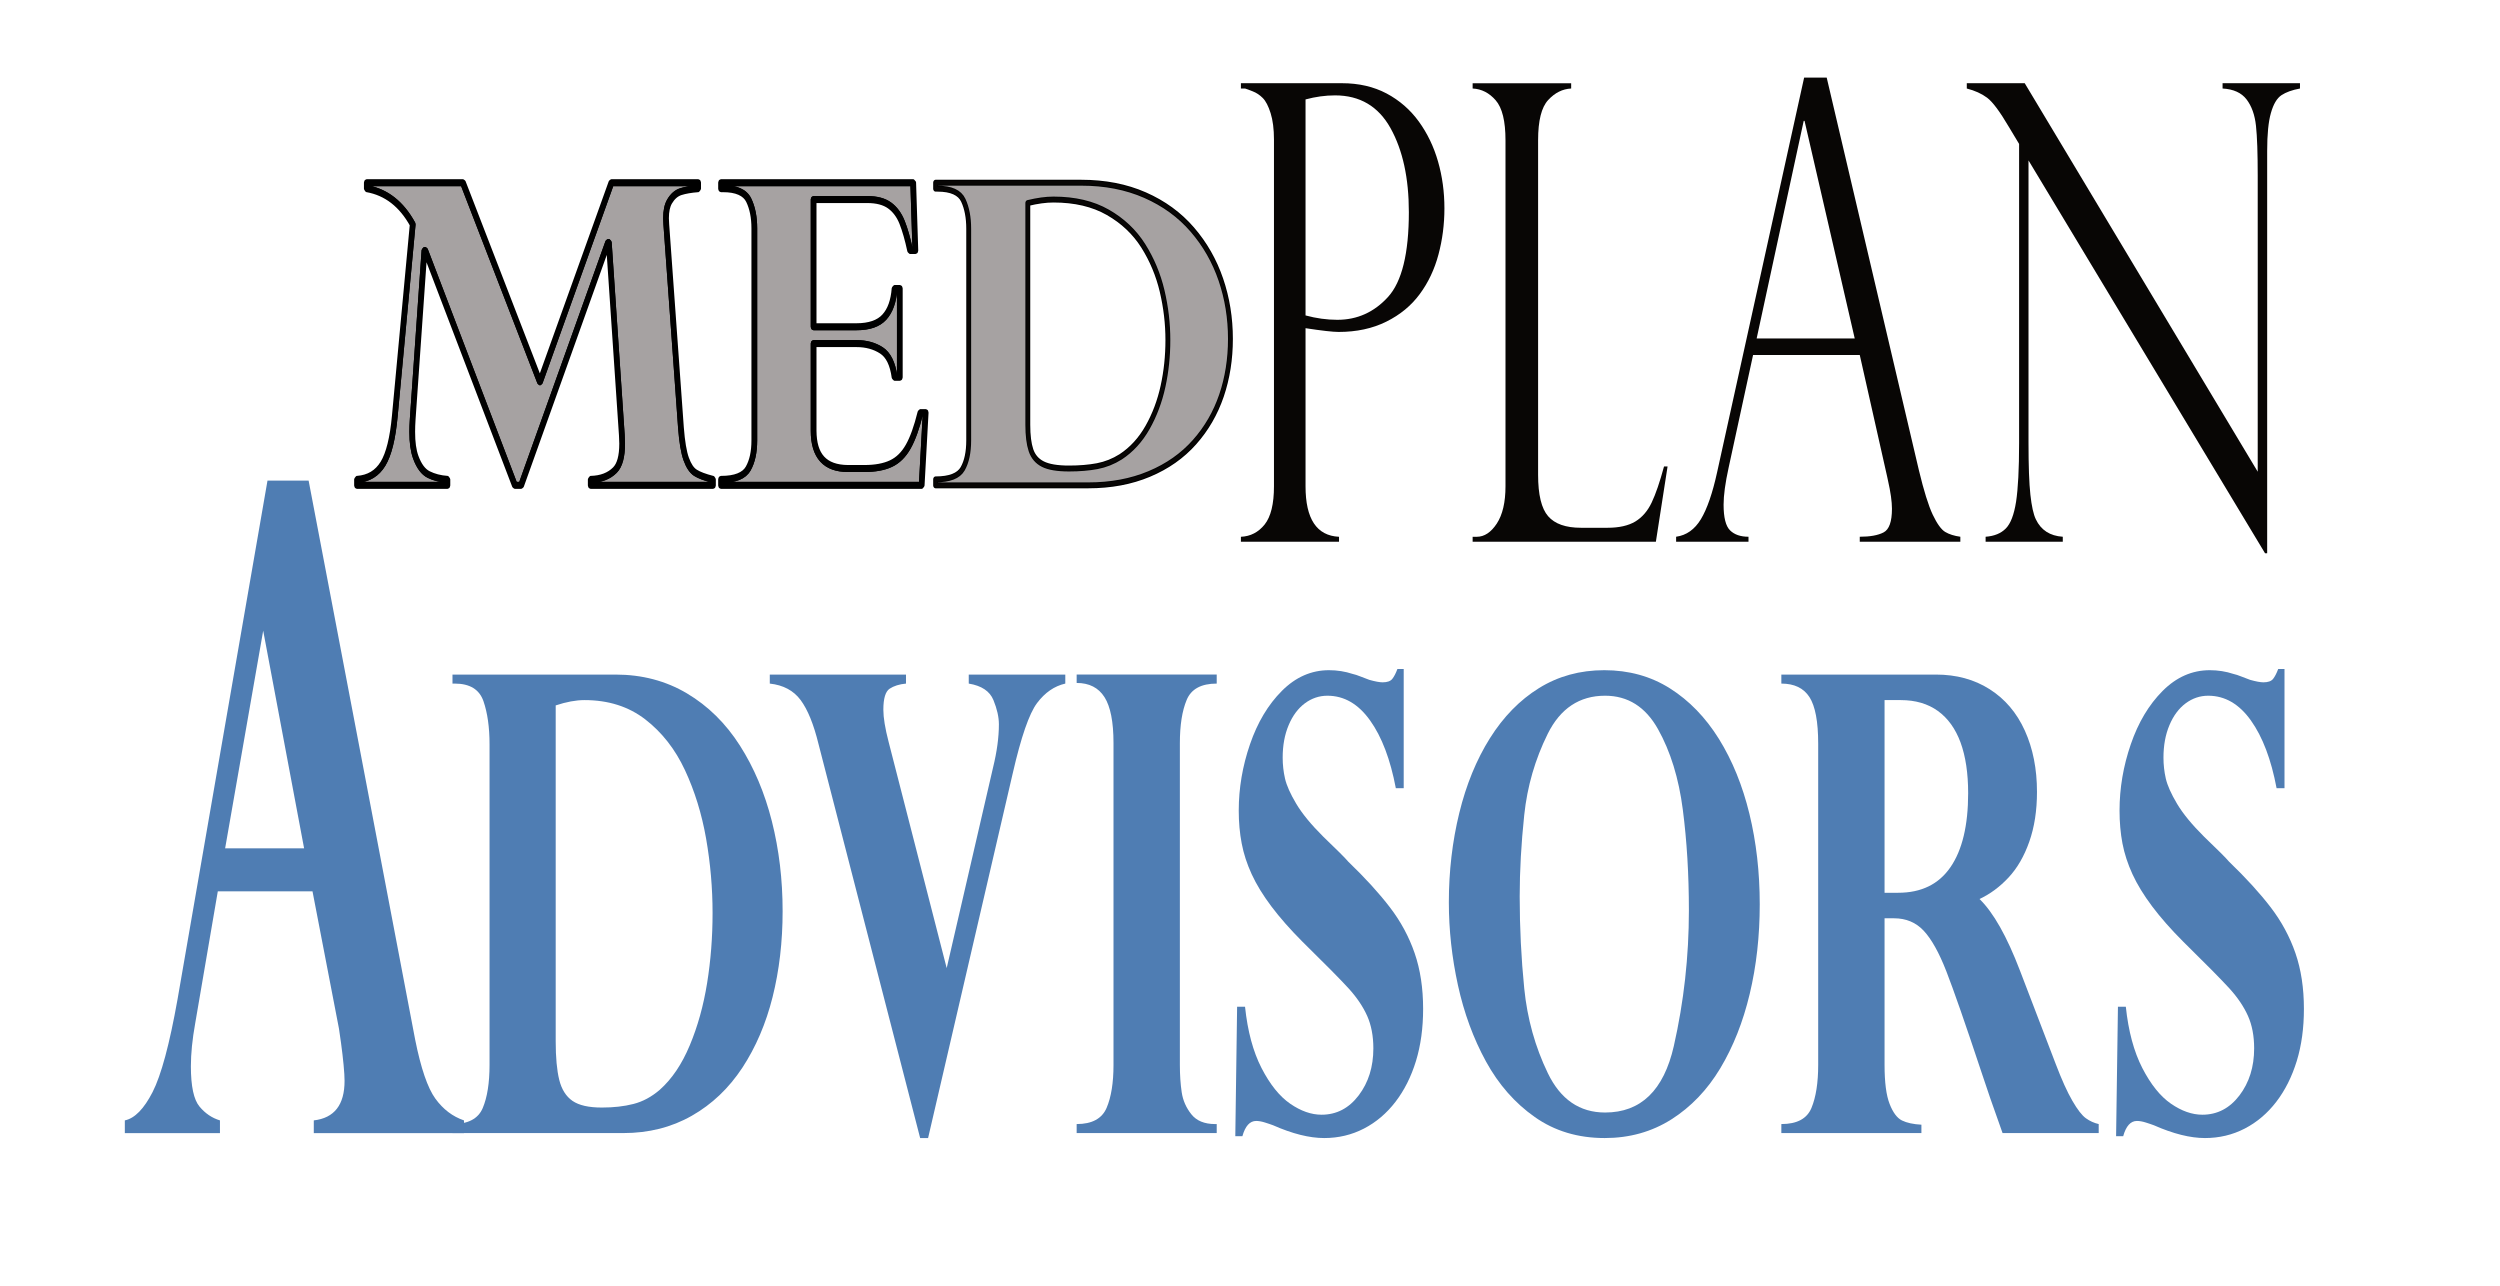 <?xml version="1.0" encoding="UTF-8" standalone="no"?>
<!DOCTYPE svg PUBLIC "-//W3C//DTD SVG 1.1//EN" "http://www.w3.org/Graphics/SVG/1.1/DTD/svg11.dtd">
<svg width="100%" height="100%" viewBox="0 0 350 180" version="1.1" xmlns="http://www.w3.org/2000/svg" xmlns:xlink="http://www.w3.org/1999/xlink" xml:space="preserve" xmlns:serif="http://www.serif.com/" style="fill-rule:evenodd;clip-rule:evenodd;stroke-linejoin:round;stroke-miterlimit:1.414;">
    <g transform="matrix(1.07,0,0,1.307,11.821,-103.525)">
        <g transform="matrix(0.855,0,0,0.855,4.333,86.949)">
            <g transform="matrix(5.312,0,0,5.275,90.91,14.036)">
                <path d="M0,7.112L-3.445,7.112L-3.445,7.046C-3.161,7.034 -2.933,6.959 -2.763,6.818C-2.61,6.691 -2.54,6.468 -2.54,6.159L-2.549,5.956L-2.924,1.379L-2.962,1.344L-2.982,1.344L-3.017,1.367L-5.512,7.112L-5.645,7.112L-8.218,1.556L-8.252,1.534L-8.273,1.534L-8.311,1.569L-8.649,5.576L-8.649,5.575C-8.658,5.683 -8.663,5.784 -8.663,5.878C-8.663,6.132 -8.629,6.339 -8.557,6.5C-8.461,6.715 -8.331,6.861 -8.165,6.929C-8.015,6.991 -7.843,7.029 -7.649,7.044L-7.649,7.112L-10.177,7.112L-10.177,7.044C-9.857,7.018 -9.607,6.89 -9.438,6.661C-9.263,6.423 -9.149,6.039 -9.089,5.505L-8.574,0.957L-8.58,0.931C-8.901,0.448 -9.343,0.159 -9.896,0.071L-9.896,0L-7.188,0L-4.98,4.707L-4.945,4.729L-4.911,4.706L-2.864,0L-0.427,0L-0.427,0.068C-0.614,0.082 -0.77,0.105 -0.896,0.138C-1.035,0.174 -1.152,0.258 -1.243,0.387C-1.317,0.491 -1.351,0.632 -1.351,0.807L-1.343,0.957L-0.922,5.782C-0.89,6.123 -0.839,6.375 -0.765,6.543C-0.692,6.709 -0.599,6.825 -0.482,6.886C-0.375,6.942 -0.216,6.992 0,7.039L0,7.112" style="fill:rgb(166,162,162);fill-rule:nonzero;stroke:black;stroke-width:0.09px;"/>
            </g>
            <g transform="matrix(5.312,0,0,5.275,88.844,51.753)">
                <path d="M0,-7.188L0.038,-7.188L0.038,-7.046L0.002,-7.008C-0.197,-6.996 -0.361,-6.972 -0.488,-6.939C-0.609,-6.907 -0.709,-6.835 -0.792,-6.719C-0.854,-6.632 -0.887,-6.508 -0.887,-6.344L-0.879,-6.201L-0.457,-1.375C-0.426,-1.039 -0.375,-0.792 -0.307,-0.638C-0.238,-0.481 -0.154,-0.381 -0.058,-0.332C0.042,-0.279 0.207,-0.227 0.435,-0.179L0.465,-0.142L0.465,0L0.454,0.027L0.427,0.038L-3.093,0.038L-3.12,0.027L-3.131,0L-3.131,-0.142L-3.094,-0.18C-2.804,-0.186 -2.582,-0.258 -2.422,-0.391C-2.295,-0.495 -2.226,-0.692 -2.226,-0.991L-2.235,-1.188L-2.61,-5.765L-2.572,-5.768L-2.572,-5.73L-2.593,-5.73L-2.593,-5.768L-2.559,-5.753L-5.063,0.015L-5.098,0.038L-5.28,0.038L-5.314,0.016L-7.897,-5.562L-7.863,-5.578L-7.863,-5.54L-7.884,-5.54L-7.884,-5.578L-7.846,-5.574L-8.185,-1.568C-8.194,-1.463 -8.198,-1.364 -8.198,-1.272C-8.199,-1.025 -8.164,-0.828 -8.099,-0.682C-8.008,-0.478 -7.89,-0.35 -7.747,-0.292C-7.597,-0.23 -7.422,-0.192 -7.22,-0.18L-7.185,-0.142L-7.185,0L-7.196,0.027L-7.222,0.038L-9.826,0.038L-9.853,0.027L-9.864,0L-9.864,-0.142L-9.828,-0.18C-9.506,-0.199 -9.271,-0.317 -9.109,-0.535C-8.947,-0.753 -8.833,-1.127 -8.775,-1.654L-8.26,-6.202L-8.222,-6.197L-8.253,-6.176C-8.572,-6.653 -9.001,-6.928 -9.55,-7.009L-9.582,-7.046L-9.582,-7.188L-9.571,-7.215L-9.545,-7.226L-6.775,-7.226L-6.74,-7.204L-4.558,-2.551L-2.534,-7.203L-2.499,-7.226L0,-7.226L0.027,-7.215L0.038,-7.188L0,-7.188L0,-7.15L-2.475,-7.15L-4.522,-2.444L-4.556,-2.421L-4.59,-2.443L-6.798,-7.15L-9.507,-7.15L-9.507,-7.046L-9.545,-7.046L-9.539,-7.084C-8.971,-7.002 -8.518,-6.711 -8.191,-6.219L-8.185,-6.193L-8.7,-1.645C-8.76,-1.112 -8.873,-0.727 -9.048,-0.49C-9.223,-0.252 -9.486,-0.123 -9.824,-0.104L-9.826,-0.142L-9.788,-0.142L-9.788,-0.038L-7.26,-0.038L-7.26,-0.142L-7.222,-0.142L-7.225,-0.104C-7.433,-0.117 -7.616,-0.156 -7.776,-0.221C-7.942,-0.289 -8.072,-0.435 -8.168,-0.651C-8.239,-0.811 -8.274,-1.018 -8.274,-1.272C-8.274,-1.366 -8.269,-1.467 -8.26,-1.575L-7.921,-5.581L-7.884,-5.616L-7.863,-5.616L-7.829,-5.594L-5.256,-0.038L-5.122,-0.038L-2.628,-5.783L-2.593,-5.806L-2.572,-5.806L-2.535,-5.771L-2.16,-1.194L-2.151,-0.991C-2.151,-0.682 -2.221,-0.459 -2.374,-0.332C-2.551,-0.185 -2.792,-0.11 -3.092,-0.103L-3.093,-0.142L-3.055,-0.142L-3.055,-0.038L0.389,-0.038L0.389,-0.142L0.427,-0.142L0.419,-0.104C0.188,-0.154 0.019,-0.206 -0.093,-0.264C-0.209,-0.325 -0.302,-0.441 -0.376,-0.607C-0.45,-0.775 -0.501,-1.027 -0.532,-1.368L-0.954,-6.194L-0.917,-6.197L-0.954,-6.194L-0.962,-6.344C-0.962,-6.518 -0.928,-6.659 -0.853,-6.764C-0.763,-6.892 -0.646,-6.976 -0.507,-7.013C-0.373,-7.048 -0.205,-7.071 -0.002,-7.085L0,-7.046L-0.038,-7.046L-0.038,-7.188L0,-7.188L0,-7.15L0,-7.188" style="fill:rgb(8,6,5);fill-rule:nonzero;stroke:black;stroke-width:0.09px;"/>
            </g>
            <g transform="matrix(5.312,0,0,5.275,122.873,14.036)">
                <path d="M0,7.112L-5.707,7.112L-5.707,7.046C-5.321,7.041 -5.06,6.956 -4.933,6.774C-4.809,6.595 -4.749,6.363 -4.749,6.082L-4.749,1.046C-4.749,0.777 -4.804,0.547 -4.916,0.357C-5.036,0.156 -5.299,0.066 -5.693,0.066L-5.707,0.066L-5.707,0L-0.246,0L-0.186,1.534L-0.269,1.534C-0.337,1.275 -0.412,1.06 -0.496,0.887C-0.584,0.706 -0.71,0.565 -0.872,0.469C-1.037,0.371 -1.257,0.324 -1.532,0.324L-3.079,0.324L-3.105,0.335L-3.116,0.362L-3.116,3.383L-3.105,3.41L-3.079,3.421L-1.844,3.421C-1.472,3.421 -1.194,3.344 -1.015,3.182C-0.844,3.027 -0.744,2.802 -0.712,2.513L-0.633,2.513L-0.633,4.545L-0.714,4.545C-0.77,4.237 -0.901,4.021 -1.108,3.91C-1.316,3.8 -1.562,3.745 -1.844,3.745L-3.079,3.745L-3.105,3.756L-3.116,3.783L-3.116,5.852C-3.117,6.158 -3.031,6.395 -2.856,6.554C-2.682,6.712 -2.424,6.788 -2.089,6.788L-1.621,6.788C-1.302,6.788 -1.04,6.749 -0.834,6.668C-0.627,6.588 -0.455,6.448 -0.322,6.252C-0.191,6.062 -0.076,5.798 0.027,5.461L0.11,5.461L0,7.112" style="fill:rgb(166,162,162);fill-rule:nonzero;stroke:black;stroke-width:0.09px;"/>
            </g>
            <g transform="matrix(5.312,0,0,5.275,121.758,51.753)">
                <path d="M0,-7.188L0.038,-7.19L0.1,-5.579L0.09,-5.551L0.062,-5.54L-0.089,-5.54L-0.125,-5.568C-0.194,-5.836 -0.271,-6.057 -0.354,-6.23C-0.436,-6.399 -0.552,-6.527 -0.701,-6.616C-0.849,-6.704 -1.056,-6.75 -1.323,-6.75L-2.831,-6.75L-2.831,-3.805L-1.635,-3.805C-1.272,-3.805 -1.013,-3.881 -0.856,-4.025C-0.696,-4.17 -0.601,-4.385 -0.574,-4.679L-0.536,-4.713L-0.385,-4.713L-0.359,-4.702L-0.348,-4.675L-0.348,-2.567L-0.359,-2.54L-0.385,-2.529L-0.536,-2.529L-0.574,-2.561C-0.625,-2.873 -0.746,-3.072 -0.934,-3.172C-1.129,-3.276 -1.362,-3.329 -1.635,-3.329L-2.831,-3.329L-2.831,-1.298C-2.826,-0.716 -2.529,-0.444 -1.88,-0.438L-1.411,-0.438C-1.098,-0.438 -0.845,-0.477 -0.652,-0.553C-0.459,-0.628 -0.301,-0.757 -0.174,-0.942C-0.047,-1.127 0.069,-1.393 0.172,-1.739L0.208,-1.766L0.359,-1.766L0.387,-1.754L0.397,-1.725L0.282,0.002L0.245,0.038L-5.535,0.038L-5.562,0.027L-5.573,0L-5.573,-0.142L-5.562,-0.169L-5.535,-0.18C-5.137,-0.179 -4.889,-0.266 -4.785,-0.42C-4.673,-0.582 -4.615,-0.797 -4.615,-1.069L-4.615,-6.105C-4.615,-6.363 -4.668,-6.579 -4.771,-6.754C-4.866,-6.917 -5.099,-7.009 -5.483,-7.008L-5.535,-7.008L-5.562,-7.02L-5.573,-7.046L-5.573,-7.188L-5.562,-7.215L-5.535,-7.226L0,-7.226L0.038,-7.19L0,-7.188L0,-7.15L-5.497,-7.15L-5.497,-7.085L-5.483,-7.085C-5.09,-7.084 -4.826,-6.994 -4.706,-6.793C-4.594,-6.604 -4.539,-6.373 -4.539,-6.105L-4.539,-1.069C-4.539,-0.787 -4.6,-0.555 -4.723,-0.376C-4.855,-0.188 -5.128,-0.104 -5.535,-0.103L-5.535,-0.142L-5.497,-0.142L-5.497,-0.038L0.209,-0.038L0.319,-1.689L0.208,-1.689L0.208,-1.728L0.244,-1.716C0.139,-1.366 0.021,-1.094 -0.112,-0.898C-0.246,-0.702 -0.418,-0.562 -0.624,-0.482C-0.83,-0.401 -1.092,-0.362 -1.411,-0.362L-1.88,-0.362C-2.215,-0.362 -2.472,-0.438 -2.647,-0.596C-2.822,-0.755 -2.907,-0.992 -2.907,-1.298L-2.907,-3.367L-2.896,-3.394L-2.869,-3.405L-1.635,-3.405C-1.353,-3.405 -1.107,-3.351 -0.899,-3.24C-0.684,-3.125 -0.552,-2.898 -0.499,-2.573L-0.536,-2.567L-0.536,-2.605L-0.423,-2.605L-0.423,-4.637L-0.536,-4.637L-0.536,-4.675L-0.499,-4.671C-0.527,-4.366 -0.628,-4.129 -0.805,-3.968C-0.985,-3.806 -1.262,-3.729 -1.635,-3.729L-2.869,-3.729L-2.896,-3.74L-2.907,-3.767L-2.907,-6.788L-2.896,-6.815L-2.869,-6.826L-1.323,-6.826C-1.048,-6.826 -0.828,-6.779 -0.663,-6.682C-0.5,-6.585 -0.374,-6.445 -0.286,-6.263C-0.2,-6.084 -0.122,-5.859 -0.052,-5.587L-0.089,-5.578L-0.089,-5.616L0.023,-5.616L-0.038,-7.187L0,-7.188L0,-7.15L0,-7.188" style="fill:rgb(8,6,5);fill-rule:nonzero;stroke:black;stroke-width:0.09px;"/>
            </g>
            <g transform="matrix(5.312,0,0,5.275,148.536,13.836)">
                <path d="M0,7.188L-4.395,7.188L-4.395,7.046C-3.992,7.046 -3.733,6.963 -3.616,6.795C-3.5,6.628 -3.442,6.402 -3.442,6.119L-3.442,1.093C-3.442,0.826 -3.494,0.601 -3.598,0.417C-3.702,0.234 -3.949,0.142 -4.338,0.142L-4.395,0.142L-4.395,0L-0.203,0C0.481,0 1.094,0.098 1.638,0.295C2.181,0.492 2.635,0.765 2.999,1.113C3.364,1.461 3.638,1.857 3.822,2.301C4.006,2.745 4.098,3.214 4.098,3.709C4.098,4.19 4.012,4.639 3.84,5.056C3.668,5.472 3.409,5.841 3.062,6.163C2.715,6.485 2.281,6.737 1.76,6.917C1.239,7.098 0.653,7.188 0,7.188M-1,0.4C-1.218,0.4 -1.465,0.428 -1.739,0.483L-1.739,5.749C-1.739,6.002 -1.709,6.204 -1.648,6.354C-1.587,6.503 -1.474,6.613 -1.307,6.683C-1.14,6.753 -0.889,6.788 -0.552,6.788C-0.25,6.788 0.021,6.769 0.26,6.732C0.5,6.694 0.726,6.62 0.937,6.51C1.25,6.341 1.508,6.108 1.711,5.812C1.914,5.516 2.062,5.191 2.156,4.836C2.25,4.481 2.296,4.115 2.296,3.738C2.296,3.348 2.241,2.959 2.13,2.572C2.019,2.185 1.837,1.827 1.586,1.498C1.334,1.17 0.994,0.905 0.565,0.703C0.136,0.501 -0.385,0.4 -1,0.4" style="fill:rgb(166,162,162);fill-rule:nonzero;stroke:black;stroke-width:0.14px;"/>
            </g>
            <g transform="matrix(5.286,0,0,5.301,125.191,51.75)">
                <path d="M0,-7.153L4.212,-7.153C4.899,-7.153 5.516,-7.055 6.062,-6.859C6.608,-6.663 7.064,-6.392 7.43,-6.046C7.797,-5.699 8.072,-5.305 8.257,-4.863C8.442,-4.421 8.534,-3.954 8.534,-3.462C8.534,-2.983 8.448,-2.537 8.275,-2.122C8.103,-1.708 7.842,-1.34 7.493,-1.02C7.144,-0.699 6.708,-0.449 6.185,-0.27C5.662,-0.09 5.072,0 4.416,0L0,0L0,-0.141C0.405,-0.141 0.665,-0.224 0.782,-0.391C0.899,-0.558 0.958,-0.782 0.958,-1.064L0.958,-6.065C0.958,-6.331 0.905,-6.555 0.801,-6.738C0.696,-6.921 0.448,-7.012 0.058,-7.012L0,-7.012L0,-7.153Z" style="fill:none;fill-rule:nonzero;stroke:rgb(8,6,5);stroke-width:0.09px;stroke-miterlimit:10;"/>
            </g>
            <g transform="matrix(5.286,0,0,5.301,139.3,49.2)">
                <path d="M0,-6.191L0,-0.951C0,-0.699 0.03,-0.498 0.092,-0.349C0.153,-0.2 0.267,-0.091 0.434,-0.021C0.602,0.048 0.855,0.083 1.193,0.083C1.497,0.083 1.769,0.064 2.009,0.027C2.25,-0.01 2.477,-0.084 2.69,-0.194C3.003,-0.362 3.263,-0.594 3.467,-0.888C3.671,-1.183 3.82,-1.507 3.914,-1.859C4.008,-2.212 4.055,-2.576 4.055,-2.952C4.055,-3.34 3.999,-3.727 3.888,-4.113C3.776,-4.498 3.594,-4.854 3.341,-5.181C3.088,-5.508 2.746,-5.772 2.315,-5.972C1.885,-6.173 1.361,-6.274 0.743,-6.274C0.523,-6.274 0.276,-6.246 0,-6.191Z" style="fill:none;fill-rule:nonzero;stroke:rgb(8,6,5);stroke-width:0.09px;stroke-miterlimit:10;"/>
            </g>
        </g>
        <g transform="matrix(4.544,0,0,4.512,151.314,136.67)">
            <path d="M0,-10.634L0,-10.76L2.909,-10.76C3.395,-10.76 3.823,-10.678 4.195,-10.516C4.566,-10.353 4.875,-10.131 5.122,-9.851C5.369,-9.57 5.554,-9.253 5.676,-8.901C5.799,-8.549 5.86,-8.178 5.86,-7.789C5.86,-7.41 5.803,-7.044 5.688,-6.691C5.574,-6.339 5.394,-6.026 5.149,-5.753C4.904,-5.479 4.583,-5.261 4.186,-5.099C3.788,-4.936 3.33,-4.855 2.813,-4.855C2.648,-4.855 2.331,-4.885 1.861,-4.944L1.861,-1.19C1.861,-0.416 2.182,-0.017 2.825,0.008L2.825,0.126L0,0.126L0,0.008C0.277,-0.002 0.505,-0.1 0.684,-0.284C0.862,-0.469 0.952,-0.771 0.952,-1.19L0.952,-9.422C0.952,-9.673 0.919,-9.883 0.855,-10.05C0.791,-10.218 0.716,-10.337 0.629,-10.409C0.543,-10.48 0.447,-10.533 0.34,-10.567C0.234,-10.602 0.161,-10.624 0.12,-10.634L0,-10.634ZM1.861,-10.375L1.861,-5.247C2.17,-5.178 2.475,-5.143 2.776,-5.143C3.351,-5.143 3.837,-5.324 4.237,-5.686C4.636,-6.049 4.836,-6.72 4.836,-7.7C4.836,-8.508 4.66,-9.172 4.309,-9.692C3.958,-10.212 3.425,-10.471 2.71,-10.471C2.433,-10.471 2.15,-10.439 1.861,-10.375" style="fill:rgb(8,6,5);fill-rule:nonzero;"/>
        </g>
        <g transform="matrix(4.544,0,0,4.512,181.634,88.658)">
            <path d="M0,10.649L0.12,10.649C0.337,10.649 0.529,10.544 0.696,10.335C0.862,10.125 0.946,9.831 0.946,9.452L0.946,1.234C0.946,0.781 0.852,0.466 0.665,0.288C0.479,0.111 0.257,0.017 0,0.007L0,-0.118L2.837,-0.118L2.837,0.007C2.588,0.017 2.367,0.108 2.174,0.281C1.981,0.453 1.885,0.771 1.885,1.234L1.885,9.178C1.885,9.651 1.981,9.979 2.174,10.161C2.367,10.344 2.682,10.435 3.12,10.435L3.885,10.435C4.218,10.435 4.484,10.385 4.683,10.287C4.881,10.188 5.039,10.038 5.155,9.836C5.272,9.634 5.39,9.348 5.511,8.979L5.613,8.979L5.276,10.767L0,10.767" style="fill:rgb(8,6,5);fill-rule:nonzero;"/>
        </g>
        <g transform="matrix(4.544,0,0,4.512,227.96,137.234)">
            <path d="M0,-11.018L2.656,-1.692C2.797,-1.209 2.929,-0.859 3.053,-0.642C3.178,-0.426 3.297,-0.289 3.412,-0.232C3.526,-0.176 3.672,-0.138 3.848,-0.118L3.848,0L0.952,0L0.952,-0.118C1.249,-0.118 1.478,-0.152 1.638,-0.221C1.799,-0.29 1.879,-0.477 1.879,-0.783C1.879,-0.95 1.841,-1.175 1.764,-1.455L1.741,-1.544L0.952,-4.433L-2.12,-4.433L-2.824,-1.758C-2.921,-1.394 -2.969,-1.101 -2.969,-0.879C-2.969,-0.574 -2.907,-0.37 -2.782,-0.269C-2.658,-0.168 -2.481,-0.118 -2.252,-0.118L-2.252,0L-4.336,0L-4.336,-0.118C-4.039,-0.152 -3.801,-0.291 -3.622,-0.535C-3.444,-0.779 -3.288,-1.15 -3.156,-1.647L-0.65,-11.018L0,-11.018ZM-2.017,-4.825L0.807,-4.825L-0.638,-9.991L-0.662,-9.991" style="fill:rgb(8,6,5);fill-rule:nonzero;"/>
        </g>
        <g transform="matrix(4.544,0,0,4.512,289.885,138.471)">
            <path d="M0,-11.159L0,-11.033C-0.225,-10.999 -0.403,-10.946 -0.533,-10.875C-0.664,-10.803 -0.765,-10.663 -0.837,-10.453C-0.91,-10.244 -0.945,-9.942 -0.945,-9.548L-0.945,0L-1.006,0L-7.817,-9.326L-7.817,-2.631C-7.817,-2.074 -7.799,-1.66 -7.763,-1.39C-7.727,-1.119 -7.675,-0.924 -7.606,-0.806C-7.458,-0.549 -7.199,-0.412 -6.83,-0.392L-6.83,-0.274L-9.052,-0.274L-9.052,-0.392C-8.803,-0.407 -8.609,-0.472 -8.471,-0.588C-8.332,-0.703 -8.234,-0.915 -8.175,-1.223C-8.118,-1.531 -8.088,-1.995 -8.088,-2.616L-8.088,-9.718L-8.384,-10.124C-8.644,-10.489 -8.853,-10.719 -9.01,-10.815C-9.166,-10.911 -9.361,-10.984 -9.594,-11.033L-9.594,-11.159L-7.926,-11.159L-1.217,-1.936L-1.217,-8.964C-1.217,-9.491 -1.233,-9.886 -1.267,-10.147C-1.301,-10.408 -1.392,-10.617 -1.539,-10.775C-1.685,-10.932 -1.915,-11.019 -2.229,-11.033L-2.229,-11.159" style="fill:rgb(8,6,5);fill-rule:nonzero;"/>
        </g>
        <g transform="matrix(4.544,0,0,4.512,29.332,200.583)">
            <path d="M0,-15.491L3.068,-2.219C3.233,-1.539 3.427,-1.072 3.65,-0.818C3.873,-0.565 4.148,-0.393 4.474,-0.302L4.474,0L0.149,0L0.149,-0.302C0.74,-0.358 1.035,-0.671 1.035,-1.24C1.035,-1.33 1.026,-1.457 1.007,-1.62C0.988,-1.783 0.964,-1.957 0.933,-2.141C0.902,-2.325 0.882,-2.438 0.874,-2.48L0.112,-5.74L-2.615,-5.74L-3.266,-2.605C-3.348,-2.23 -3.39,-1.889 -3.39,-1.584C-3.39,-1.112 -3.307,-0.794 -3.142,-0.631C-2.977,-0.467 -2.78,-0.358 -2.553,-0.302L-2.553,0L-5.292,0L-5.292,-0.302C-5.007,-0.351 -4.741,-0.575 -4.493,-0.974C-4.245,-1.374 -4.005,-2.108 -3.774,-3.178L-1.184,-15.491L0,-15.491ZM-2.404,-6.761L-0.13,-6.761L-1.308,-11.928" style="fill:rgb(79,125,179);fill-rule:nonzero;"/>
        </g>
        <g transform="matrix(4.544,0,0,4.512,48.156,200.578)">
            <path d="M0,-10.885L4.692,-10.885C5.457,-10.885 6.144,-10.736 6.752,-10.438C7.36,-10.14 7.868,-9.727 8.276,-9.2C8.684,-8.673 8.991,-8.073 9.197,-7.401C9.403,-6.728 9.506,-6.017 9.506,-5.269C9.506,-4.539 9.409,-3.86 9.217,-3.229C9.025,-2.598 8.734,-2.039 8.346,-1.551C7.957,-1.064 7.472,-0.683 6.889,-0.41C6.306,-0.136 5.649,0 4.919,0L0,0L0,-0.214C0.451,-0.214 0.741,-0.341 0.871,-0.594C1.001,-0.848 1.067,-1.189 1.067,-1.618L1.067,-9.23C1.067,-9.634 1.008,-9.975 0.892,-10.253C0.775,-10.532 0.499,-10.671 0.064,-10.671L0,-10.671L0,-10.885ZM2.972,-10.153L2.972,-2.18C2.972,-1.795 3.006,-1.49 3.074,-1.263C3.142,-1.037 3.27,-0.87 3.456,-0.764C3.643,-0.658 3.924,-0.606 4.301,-0.606C4.639,-0.606 4.942,-0.634 5.21,-0.691C5.478,-0.747 5.731,-0.859 5.968,-1.027C6.318,-1.283 6.606,-1.635 6.833,-2.084C7.061,-2.532 7.227,-3.025 7.332,-3.562C7.437,-4.099 7.489,-4.653 7.489,-5.224C7.489,-5.815 7.427,-6.404 7.303,-6.99C7.178,-7.577 6.975,-8.119 6.694,-8.616C6.412,-9.114 6.031,-9.515 5.551,-9.821C5.071,-10.126 4.488,-10.279 3.8,-10.279C3.555,-10.279 3.279,-10.237 2.972,-10.153" style="fill:rgb(79,125,179);fill-rule:nonzero;"/>
        </g>
        <g transform="matrix(4.544,0,0,4.512,128.337,201.115)">
            <path d="M0,-11.004L0,-10.79C-0.315,-10.731 -0.586,-10.577 -0.813,-10.328C-1.04,-10.079 -1.274,-9.521 -1.515,-8.654L-3.951,0L-4.179,0L-7.104,-9.349C-7.244,-9.822 -7.416,-10.171 -7.62,-10.398C-7.824,-10.625 -8.12,-10.755 -8.509,-10.79L-8.509,-11.004L-4.587,-11.004L-4.587,-10.79C-4.781,-10.775 -4.938,-10.734 -5.059,-10.668C-5.179,-10.601 -5.239,-10.435 -5.239,-10.169C-5.239,-9.982 -5.189,-9.728 -5.088,-9.408L-3.415,-4.035L-2.081,-8.794C-1.968,-9.174 -1.912,-9.516 -1.912,-9.822C-1.912,-9.994 -1.964,-10.186 -2.069,-10.398C-2.174,-10.61 -2.411,-10.74 -2.78,-10.79L-2.78,-11.004" style="fill:rgb(79,125,179);fill-rule:nonzero;"/>
        </g>
        <g transform="matrix(4.544,0,0,4.512,129.823,199.676)">
            <path d="M0,-10.486L0,-10.686L4.033,-10.686L4.033,-10.471C3.586,-10.471 3.298,-10.342 3.168,-10.083C3.037,-9.825 2.972,-9.483 2.972,-9.06L2.972,-1.418C2.972,-1.177 2.99,-0.96 3.025,-0.768C3.06,-0.576 3.152,-0.402 3.302,-0.247C3.451,-0.092 3.679,-0.014 3.986,-0.014L4.033,-0.014L4.033,0.2L0,0.2L0,-0.014C0.443,-0.014 0.73,-0.143 0.863,-0.399C0.995,-0.655 1.061,-0.995 1.061,-1.418L1.061,-9.06C1.061,-9.562 0.974,-9.926 0.801,-10.15C0.628,-10.374 0.361,-10.486 0,-10.486" style="fill:rgb(79,125,179);fill-rule:nonzero;"/>
        </g>
        <g transform="matrix(4.544,0,0,4.512,172.615,188.342)">
            <path d="M0,-5.476L-0.227,-5.476C-0.383,-6.156 -0.629,-6.692 -0.967,-7.083C-1.306,-7.475 -1.715,-7.671 -2.197,-7.671C-2.434,-7.671 -2.651,-7.61 -2.847,-7.49C-3.043,-7.369 -3.199,-7.197 -3.313,-6.972C-3.428,-6.748 -3.485,-6.491 -3.485,-6.2C-3.485,-6.033 -3.463,-5.868 -3.418,-5.705C-3.373,-5.543 -3.266,-5.343 -3.095,-5.107C-2.924,-4.87 -2.663,-4.609 -2.314,-4.323C-1.921,-4.013 -1.682,-3.816 -1.597,-3.732C-1.107,-3.343 -0.707,-2.981 -0.396,-2.646C-0.085,-2.311 0.152,-1.949 0.315,-1.559C0.478,-1.17 0.559,-0.729 0.559,-0.236C0.559,0.217 0.491,0.629 0.353,1.001C0.215,1.373 0.018,1.696 -0.236,1.969C-0.491,2.243 -0.794,2.455 -1.145,2.605C-1.497,2.755 -1.879,2.83 -2.29,2.83C-2.714,2.83 -3.204,2.729 -3.759,2.527C-3.821,2.508 -3.9,2.485 -3.995,2.461C-4.09,2.436 -4.175,2.424 -4.249,2.424C-4.431,2.424 -4.563,2.545 -4.645,2.786L-4.849,2.786L-4.797,-0.288L-4.569,-0.288C-4.495,0.293 -4.337,0.778 -4.094,1.168C-3.851,1.557 -3.577,1.839 -3.27,2.014C-2.963,2.189 -2.661,2.276 -2.366,2.276C-1.935,2.276 -1.578,2.123 -1.297,1.818C-1.015,1.512 -0.874,1.14 -0.874,0.702C-0.874,0.406 -0.934,0.149 -1.052,-0.07C-1.171,-0.289 -1.348,-0.506 -1.585,-0.721C-1.822,-0.935 -2.269,-1.308 -2.926,-1.84C-3.271,-2.126 -3.566,-2.402 -3.809,-2.668C-4.052,-2.934 -4.241,-3.189 -4.377,-3.433C-4.513,-3.677 -4.609,-3.92 -4.665,-4.164C-4.722,-4.408 -4.75,-4.668 -4.75,-4.944C-4.75,-5.476 -4.642,-6.001 -4.426,-6.518C-4.211,-7.035 -3.905,-7.458 -3.509,-7.785C-3.112,-8.113 -2.66,-8.277 -2.151,-8.277C-1.914,-8.277 -1.686,-8.247 -1.469,-8.188C-1.41,-8.178 -1.333,-8.157 -1.236,-8.125C-1.138,-8.093 -1.057,-8.067 -0.991,-8.048C-0.82,-8.008 -0.692,-7.989 -0.606,-7.989C-0.474,-7.989 -0.382,-8.016 -0.329,-8.07C-0.277,-8.124 -0.227,-8.203 -0.181,-8.306L0,-8.306" style="fill:rgb(79,125,179);fill-rule:nonzero;"/>
        </g>
        <g transform="matrix(4.544,0,0,4.512,178.521,176.236)">
            <path d="M0,-0.081C0,-0.82 0.1,-1.527 0.3,-2.202C0.5,-2.877 0.795,-3.469 1.183,-3.979C1.572,-4.489 2.043,-4.886 2.596,-5.169C3.15,-5.452 3.777,-5.594 4.476,-5.594C5.183,-5.594 5.814,-5.45 6.367,-5.162C6.921,-4.873 7.391,-4.473 7.778,-3.961C8.164,-3.448 8.456,-2.856 8.655,-2.183C8.853,-1.511 8.952,-0.795 8.952,-0.037C8.952,0.717 8.856,1.427 8.663,2.092C8.471,2.757 8.188,3.345 7.815,3.858C7.442,4.37 6.973,4.774 6.408,5.07C5.843,5.365 5.202,5.513 4.488,5.513C3.718,5.513 3.047,5.347 2.474,5.014C1.901,4.682 1.433,4.242 1.069,3.695C0.706,3.148 0.437,2.545 0.262,1.885C0.087,1.225 0,0.569 0,-0.081ZM2.04,-0.221C2.04,0.518 2.084,1.245 2.171,1.962C2.258,2.679 2.485,3.349 2.85,3.972C3.215,4.596 3.765,4.907 4.499,4.907C5.529,4.907 6.188,4.381 6.478,3.329C6.767,2.278 6.912,1.205 6.912,0.111C6.912,-0.741 6.854,-1.539 6.737,-2.283C6.621,-3.027 6.383,-3.664 6.023,-4.194C5.664,-4.723 5.156,-4.988 4.499,-4.988C3.761,-4.988 3.21,-4.686 2.847,-4.083C2.484,-3.479 2.258,-2.837 2.171,-2.158C2.084,-1.478 2.04,-0.832 2.04,-0.221" style="fill:rgb(79,125,179);fill-rule:nonzero;"/>
        </g>
        <g transform="matrix(4.544,0,0,4.512,236.775,174.472)">
            <path d="M0,0.687L-0.274,0.687L-0.274,4.168C-0.274,4.582 -0.225,4.891 -0.128,5.095C-0.031,5.3 0.088,5.43 0.228,5.487C0.367,5.543 0.554,5.577 0.787,5.587L0.787,5.786L-3.246,5.786L-3.246,5.572C-2.795,5.572 -2.506,5.444 -2.378,5.188C-2.249,4.931 -2.185,4.591 -2.185,4.168L-2.185,-3.459C-2.185,-3.981 -2.269,-4.349 -2.436,-4.564C-2.603,-4.778 -2.873,-4.885 -3.246,-4.885L-3.246,-5.099L1.207,-5.099C1.793,-5.099 2.308,-4.984 2.751,-4.752C3.194,-4.52 3.532,-4.193 3.765,-3.769C3.998,-3.345 4.115,-2.86 4.115,-2.313C4.115,-1.87 4.041,-1.476 3.893,-1.131C3.746,-0.786 3.547,-0.503 3.296,-0.281C3.045,-0.059 2.767,0.111 2.46,0.229C2.86,0.549 3.248,1.116 3.625,1.929L4.651,4.138C4.826,4.518 4.987,4.812 5.135,5.021C5.282,5.231 5.412,5.369 5.525,5.435C5.638,5.502 5.76,5.547 5.892,5.572L5.892,5.786L3.124,5.786C2.856,5.17 2.65,4.68 2.506,4.315C2.048,3.177 1.714,2.387 1.504,1.943C1.294,1.5 1.077,1.18 0.854,0.983C0.631,0.786 0.346,0.687 0,0.687ZM0.193,-4.493L-0.274,-4.493L-0.274,0.081L0.117,0.081C0.785,0.081 1.288,-0.122 1.626,-0.529C1.964,-0.935 2.133,-1.52 2.133,-2.284C2.133,-2.757 2.06,-3.157 1.915,-3.485C1.769,-3.812 1.552,-4.062 1.262,-4.235C0.972,-4.407 0.616,-4.493 0.193,-4.493" style="fill:rgb(79,125,179);fill-rule:nonzero;"/>
        </g>
        <g transform="matrix(4.544,0,0,4.512,287.859,188.342)">
            <path d="M0,-5.476L-0.228,-5.476C-0.383,-6.156 -0.629,-6.692 -0.967,-7.083C-1.305,-7.475 -1.715,-7.671 -2.197,-7.671C-2.434,-7.671 -2.651,-7.61 -2.847,-7.49C-3.043,-7.369 -3.199,-7.197 -3.313,-6.972C-3.428,-6.748 -3.485,-6.491 -3.485,-6.2C-3.485,-6.033 -3.463,-5.868 -3.418,-5.705C-3.373,-5.543 -3.265,-5.343 -3.095,-5.107C-2.924,-4.87 -2.663,-4.609 -2.314,-4.323C-1.921,-4.013 -1.682,-3.816 -1.597,-3.732C-1.107,-3.343 -0.707,-2.981 -0.396,-2.646C-0.086,-2.311 0.152,-1.949 0.315,-1.559C0.478,-1.17 0.559,-0.729 0.559,-0.236C0.559,0.217 0.491,0.629 0.353,1.001C0.214,1.373 0.018,1.696 -0.236,1.969C-0.491,2.243 -0.794,2.455 -1.145,2.605C-1.497,2.755 -1.879,2.83 -2.291,2.83C-2.714,2.83 -3.204,2.729 -3.759,2.527C-3.821,2.508 -3.9,2.485 -3.995,2.461C-4.09,2.436 -4.175,2.424 -4.249,2.424C-4.431,2.424 -4.563,2.545 -4.645,2.786L-4.849,2.786L-4.796,-0.288L-4.569,-0.288C-4.495,0.293 -4.337,0.778 -4.094,1.168C-3.851,1.557 -3.577,1.839 -3.27,2.014C-2.962,2.189 -2.661,2.276 -2.366,2.276C-1.935,2.276 -1.579,2.123 -1.297,1.818C-1.015,1.512 -0.874,1.14 -0.874,0.702C-0.874,0.406 -0.933,0.149 -1.052,-0.07C-1.171,-0.289 -1.348,-0.506 -1.585,-0.721C-1.822,-0.935 -2.269,-1.308 -2.925,-1.84C-3.272,-2.126 -3.566,-2.402 -3.809,-2.668C-4.051,-2.934 -4.241,-3.189 -4.377,-3.433C-4.513,-3.677 -4.609,-3.92 -4.666,-4.164C-4.722,-4.408 -4.75,-4.668 -4.75,-4.944C-4.75,-5.476 -4.642,-6.001 -4.426,-6.518C-4.211,-7.035 -3.905,-7.458 -3.509,-7.785C-3.112,-8.113 -2.659,-8.277 -2.151,-8.277C-1.914,-8.277 -1.686,-8.247 -1.469,-8.188C-1.41,-8.178 -1.333,-8.157 -1.236,-8.125C-1.139,-8.093 -1.057,-8.067 -0.991,-8.048C-0.82,-8.008 -0.691,-7.989 -0.606,-7.989C-0.474,-7.989 -0.382,-8.016 -0.329,-8.07C-0.277,-8.124 -0.228,-8.203 -0.181,-8.306L0,-8.306" style="fill:rgb(79,125,179);fill-rule:nonzero;"/>
        </g>
    </g>
</svg>
